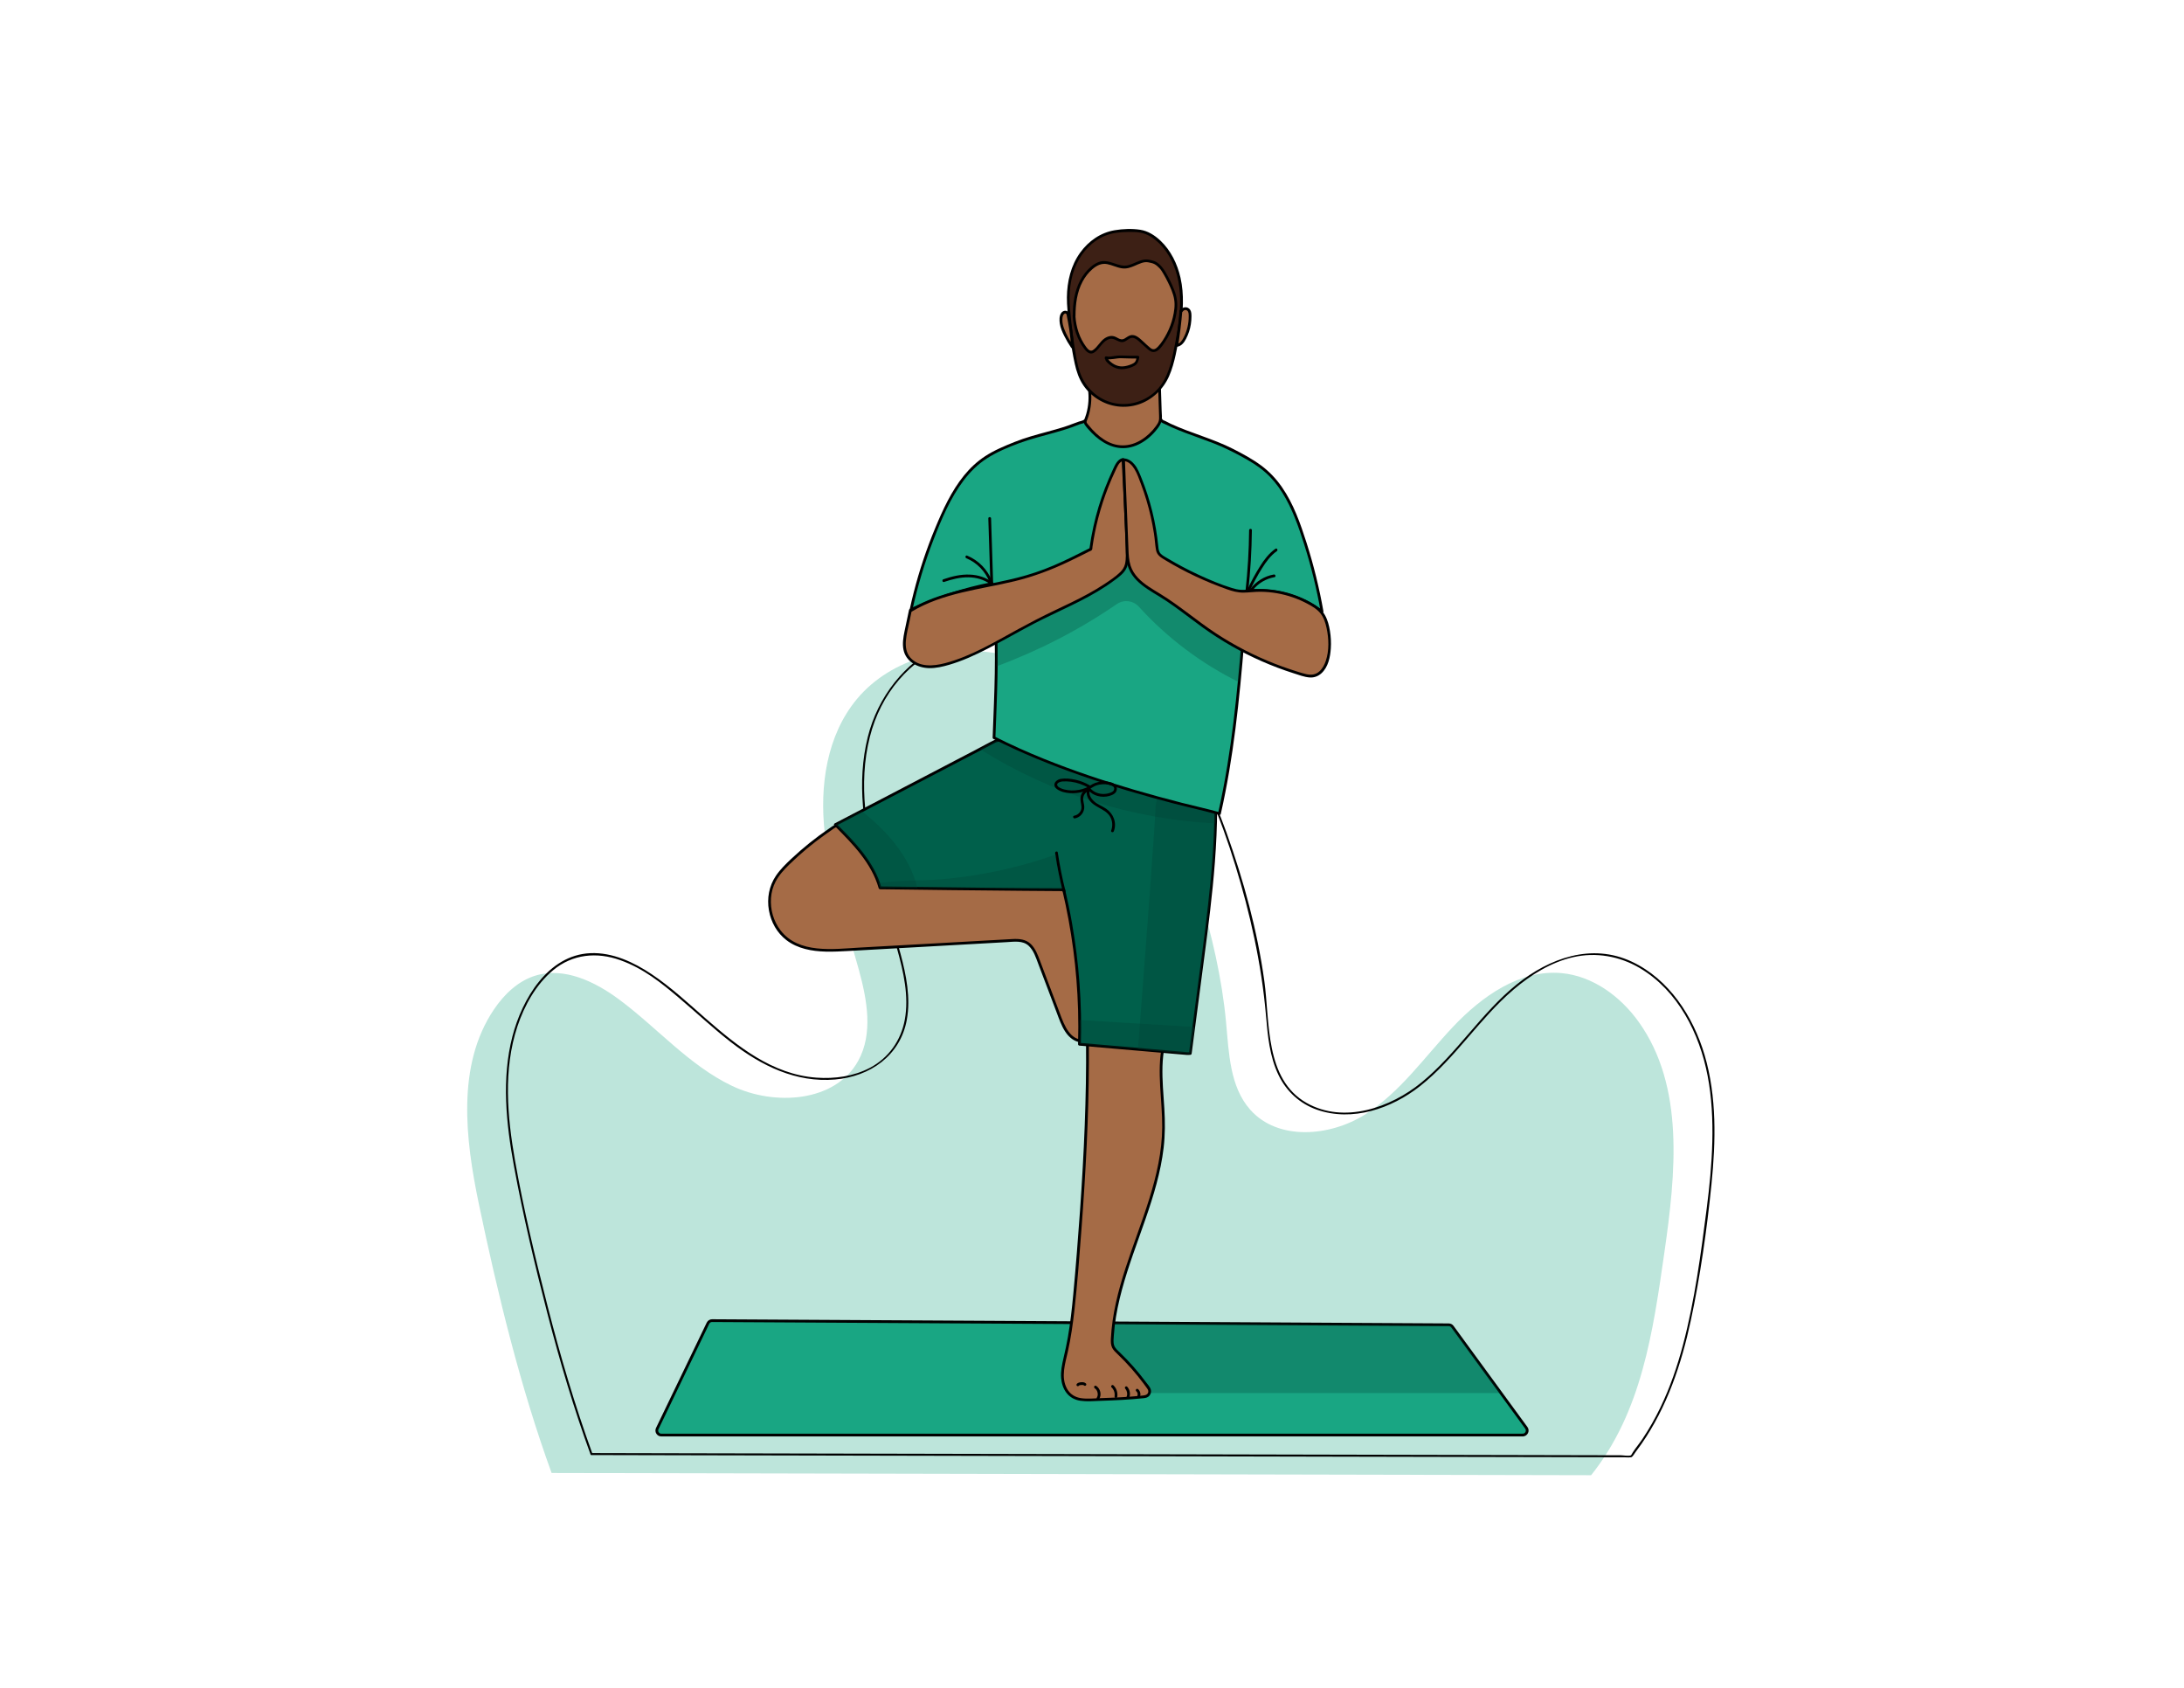 <?xml version="1.0" encoding="UTF-8"?><svg xmlns="http://www.w3.org/2000/svg" viewBox="0 0 792 612"><defs><style>.cls-1,.cls-2{fill:#003d31;}.cls-3{fill:#00604b;}.cls-4{fill:#a56b46;}.cls-5{fill:#1ba482;}.cls-6,.cls-7{fill:#19a683;}.cls-8{fill:#3d2015;}.cls-7{stroke:#000;stroke-miterlimit:10;}.cls-9{opacity:.29;}.cls-10,.cls-2{opacity:.27;}</style></defs><g id="Layer_1"><g><g class="cls-9"><path class="cls-5" d="m200.03,534.08c-11.3-31.03-19.58-65.03-26.34-97.35-4.97-23.79-8.15-50.53,5.42-70.69,3.68-5.46,8.71-10.32,15.01-12.27,10.45-3.24,21.61,2.12,30.4,8.64,13.81,10.25,25.36,23.85,40.87,31.29,15.51,7.44,37.59,5.98,45.86-9.1,5.41-9.86,3.2-22.02.23-32.87-4.52-16.51-10.48-32.75-12.4-49.76-1.92-17.01.74-35.42,11.71-48.55,12.49-14.95,34.19-20.34,53.18-15.98,18.99,4.36,35.22,17.31,46.65,33.08,11.43,15.77,18.52,34.27,24.13,52.92,4.65,15.45,8.39,31.23,9.87,47.29,1.03,11.12,1.36,23.33,8.78,31.67,10.04,11.29,28.82,9.77,41.61,1.72,12.78-8.05,21.6-20.91,31.98-31.88,10.38-10.98,24.17-20.75,39.22-19.4,11.36,1.02,21.42,8.43,28.05,17.71,16.73,23.4,13.39,55.09,9.31,83.56-4.17,29.08-8.25,57.84-26.57,80.79l-376.98-.81Z"/></g><path d="m214.82,527.08c-6.38-17.55-11.65-35.49-16.27-53.58s-8.66-34.96-11.78-52.64c-2.81-15.96-4.34-33.09.88-48.74,2.53-7.59,6.71-15.13,12.92-20.32,7.04-5.87,15.89-6.69,24.37-3.65s14.92,8.28,21.39,13.76,12.33,11.03,18.88,16.09c10.95,8.46,23.43,14.62,37.6,13.42,12.63-1.06,23.65-8.59,26.02-21.59,1.46-7.99-.2-16.25-2.26-23.98-2.4-9.03-5.31-17.91-7.78-26.91-4.6-16.8-7.71-34.56-3.35-51.76,3.94-15.55,14.26-28.05,29.31-33.91,14.52-5.65,30.76-4.72,44.96,1.41,14.65,6.32,26.84,17.51,35.97,30.45,10.34,14.66,17,31.56,22.28,48.61s9.51,35.72,11.11,54.23c.64,7.44,1.31,15.2,4.65,22,2.86,5.83,7.73,10.27,13.88,12.41,12.85,4.47,27.02-.44,37.28-8.5,12.88-10.12,21.54-24.46,33.97-35.05,6.28-5.35,13.57-9.93,21.7-11.78s16.75-.38,24.05,3.93c13.91,8.21,21.72,23.75,24.66,39.16s1.68,32.27-.36,48.17-4.32,33.3-8.61,49.44c-2.06,7.74-4.68,15.36-8.16,22.58-1.89,3.92-4.04,7.72-6.46,11.34-1.14,1.7-2.48,3.29-3.59,5-.11.16-.53.96-.61,1-.84.39-2.78,0-3.68,0l-9.08-.02-32.14-.07-46.3-.1-55.24-.12c-19.65-.04-39.31-.08-58.96-.13-19.16-.04-38.31-.08-57.47-.12l-50.76-.11-38.72-.08c-7.25-.02-14.51-.03-21.76-.05h-2.83c-.47,0-.54.72-.07.72,3.96,0,7.93.02,11.89.03,10.68.02,21.36.05,32.04.07,15.52.03,31.04.07,46.56.1l55.77.12,59.81.13c19.41.04,38.81.08,58.22.13l51.01.11c12.88.03,25.75.06,38.63.08,6.97.02,13.93.03,20.9.05.56,0,1.24.11,1.79,0,.1-.02.23.03.32,0,.1-.03.19-.03.29-.08.41-.19,1.13-1.43,1.41-1.8.73-.96,1.44-1.94,2.13-2.93,9.29-13.35,14.51-28.93,17.9-44.71s5.85-32.98,7.52-49.52c1.56-15.53,1.96-31.68-2.49-46.8-4.12-13.97-12.88-27.53-26.42-33.88-14.56-6.83-29.87-1.28-41.72,8.25-12.94,10.41-21.68,25.01-34.52,35.53-11.13,9.12-28.11,15.14-41.67,7.45-15.2-8.63-13.28-29.37-15.34-44.23-2.53-18.27-7.48-36.34-13.68-53.7-10.65-29.84-29.47-60.4-61.41-70.41-13.74-4.31-29.03-3.7-42.15,2.42s-22.95,18.67-26.57,33.28c-4.08,16.42-1.5,33.35,2.76,49.44,2.44,9.21,5.38,18.27,7.92,27.45,2.27,8.22,4.33,17.07,2.75,25.61-1.39,7.5-5.86,13.82-12.62,17.39-5.91,3.11-12.81,4.06-19.41,3.58-16.04-1.16-28.71-11.42-40.35-21.61-6.3-5.52-12.5-11.29-19.48-15.95-6.49-4.33-14.15-7.92-22.13-7.58-15.48.66-24.82,16.78-28.29,30.15-3.98,15.33-2.28,31.6.54,46.97,3.31,18.01,7.57,35.92,12.17,53.64s9.54,34.3,15.62,51.02c.16.44.82.13.66-.31Z"/></g></g><g id="Layer_5"><g><path class="cls-7" d="m552.17,520.35H239.84c-1.22,0-2.02-1.27-1.49-2.37l18.39-38.2c.28-.57.86-.94,1.49-.93,9.49.05,81.83.46,148.95.84,57.4.33,110.99.63,118.21.68.52.01,1.01.26,1.31.68l17.58,24.05,9.22,12.62c.8,1.09.02,2.63-1.33,2.63Z"/><path class="cls-2" d="m544.28,505.1h-148.39v-25.41h11.29c57.4.33,110.99.63,118.21.68.52.01,1.01.26,1.31.68l17.58,24.05Z"/><g><path class="cls-4" d="m391.15,377.16c.83.84,2.38.34,3-.66s.59-2.26.54-3.44c-.36-7.81-.71-15.62-1.07-23.43-.45-9.84-.98-20-5.33-28.83-.23-.46-.48-.94-.91-1.22-.49-.32-1.11-.34-1.69-.35-20.2-.24-40.4.03-60.58.82-.95.04-1.96.06-2.8-.4-1.04-.57-1.56-1.75-2.04-2.83-2.46-5.5-5.72-10.64-9.65-15.21-1.57-1.83-4.07-3.71-6.15-2.5l-1.7.52c-5.83,3.79-11.3,8.14-16.32,12.96-2.05,1.97-4.04,4.04-5.43,6.52-4.06,7.24-1.58,17.43,5.35,22.01,5.91,3.9,13.54,3.65,20.61,3.25,19.96-1.12,39.92-2.23,59.88-3.35,1.68-.09,3.44-.17,4.97.52,2.51,1.13,3.71,3.96,4.69,6.53,2.63,6.96,5.27,13.91,7.9,20.87,1.31,3.46,3.07,7.35,6.63,8.34l.1-.14Z"/><path d="m390.8,377.52c.73.67,1.74.71,2.62.28,1.06-.52,1.57-1.58,1.73-2.71.19-1.4,0-2.86-.06-4.27-.07-1.58-.14-3.16-.22-4.74-.29-6.3-.56-12.6-.87-18.9-.28-5.64-.68-11.31-1.91-16.84-.61-2.73-1.44-5.42-2.54-7.99-.45-1.05-.91-2.56-1.92-3.21-1.07-.69-2.73-.43-3.94-.44-12.76-.13-25.52-.06-38.27.22-6.36.14-12.71.33-19.07.57-1.34.05-3.11.38-4.22-.58-.96-.83-1.38-2.24-1.9-3.36-1.18-2.53-2.54-4.98-4.05-7.33s-3.19-4.6-5-6.73c-1.42-1.67-3.61-3.71-6.01-3.2-.35.08-.66.25-.99.37s-.69.21-1.04.32c-.95.29-1.72.92-2.54,1.48-2.41,1.64-4.75,3.37-7.02,5.19s-4.52,3.77-6.67,5.79c-2,1.88-3.99,3.83-5.53,6.11-2.49,3.68-3.31,8.18-2.54,12.54s2.95,8.17,6.34,10.79c4.05,3.12,9.27,4.04,14.26,4.17,2.76.07,5.52-.08,8.27-.23,3.16-.18,6.32-.35,9.48-.53,6.4-.36,12.81-.72,19.21-1.07s12.72-.71,19.09-1.07c3.2-.18,6.4-.36,9.61-.54,2.69-.15,5.81-.67,7.96,1.35,1.81,1.7,2.59,4.25,3.45,6.51,1.13,2.98,2.25,5.95,3.38,8.93s2.22,5.87,3.33,8.81c.87,2.31,1.68,4.7,3.03,6.78,1.12,1.73,2.64,3.18,4.65,3.77.23.07.43-.05.56-.23l.1-.14c.38-.52-.49-1.02-.86-.5l-.1.14.56-.23c-2.13-.62-3.56-2.34-4.6-4.22-1.25-2.25-2.05-4.74-2.96-7.14-2.16-5.72-4.33-11.44-6.49-17.16-.79-2.09-1.61-4.3-3.23-5.91-1.86-1.85-4.34-2.01-6.82-1.87-6.15.33-12.29.69-18.43,1.03-12.31.69-24.62,1.38-36.93,2.06-9.46.53-22.08,2.35-28.67-6.27-2.53-3.31-3.74-7.56-3.44-11.7.15-2.07.71-4.13,1.68-5.97,1.26-2.39,3.12-4.39,5.04-6.26,4.06-3.97,8.45-7.61,13.09-10.89.56-.4,1.13-.79,1.7-1.18s1.18-.91,1.8-1.22c.49-.24,1.09-.3,1.6-.49.38-.14.72-.34,1.14-.38.63-.06,1.27.14,1.83.42,1.12.56,2.04,1.45,2.85,2.39,3.57,4.14,6.56,8.79,8.9,13.72.52,1.1.94,2.31,1.68,3.29s1.75,1.41,2.95,1.49c1.4.09,2.83-.07,4.23-.12,1.58-.06,3.16-.11,4.74-.16,12.3-.4,24.6-.61,36.9-.63,3.08,0,6.15,0,9.23.02,1.58,0,3.16.02,4.74.04.73,0,1.46,0,2.19.03s1.29.16,1.7.81c.74,1.16,1.23,2.56,1.71,3.84s.89,2.57,1.25,3.88c.73,2.66,1.23,5.39,1.59,8.12.73,5.63.9,11.32,1.16,16.99.28,6.15.56,12.3.84,18.44.06,1.28.3,2.78-.19,4-.34.86-1.58,1.78-2.44.99-.47-.43-1.18.27-.71.71Z"/></g><g><path class="cls-4" d="m394.34,377.76c.27,28.19-1.73,58.15-4.17,86.23-.78,9.01-1.58,18.05-3.62,26.86-.64,2.78-1.41,5.58-1.27,8.43s1.38,5.83,3.86,7.24c1.99,1.13,4.42,1.09,6.71,1.02,6.44-.21,12.9-.42,19.3-1.12,1.47-.16,2.24-1.84,1.39-3.05-3.25-4.63-6.96-8.94-11.05-12.85-.74-.7-1.51-1.42-1.89-2.37-.35-.87-.33-1.83-.28-2.77,1.32-26.14,18.11-49.77,18.59-75.94.19-10.17-2.12-20.47-.04-30.43-2.51.19-5.03.38-7.54.25"/><path d="m393.84,377.76c.1,10.13-.1,20.27-.48,30.39s-.99,20.59-1.71,30.88c-.71,10.12-1.51,20.24-2.45,30.34-.48,5.17-1.05,10.33-1.94,15.44-.44,2.54-.99,5.06-1.58,7.58-.55,2.37-1.08,4.83-.87,7.28.16,1.89.74,3.79,1.89,5.31,1.26,1.68,3.06,2.63,5.12,2.93,2.33.34,4.75.11,7.1.03,2.63-.09,5.26-.19,7.88-.34s5.25-.35,7.86-.62c.86-.09,1.62-.24,2.19-.95.48-.59.67-1.39.49-2.13-.25-.99-1.13-1.89-1.73-2.69-.7-.95-1.43-1.88-2.17-2.8-1.5-1.87-3.09-3.67-4.74-5.4-.84-.88-1.7-1.74-2.58-2.59-.79-.76-1.74-1.53-2.09-2.61-.38-1.14-.19-2.44-.11-3.61s.18-2.24.31-3.35c.52-4.45,1.46-8.84,2.62-13.16,2.34-8.7,5.59-17.11,8.53-25.61s5.55-17.02,6.6-25.91c.56-4.76.54-9.51.25-14.29-.31-5.08-.82-10.16-.67-15.26.08-2.5.33-5,.83-7.45.06-.29-.14-.66-.48-.63-2.51.19-5.02.37-7.54.25-.64-.03-.64.97,0,1,2.52.12,5.03-.06,7.54-.25l-.48-.63c-2.03,9.87.1,19.87.03,29.81-.06,8.84-2.05,17.51-4.67,25.91s-5.89,16.72-8.62,25.15c-2.69,8.31-4.89,16.87-5.32,25.62-.06,1.13-.04,2.27.47,3.3.45.9,1.21,1.59,1.93,2.28,1.73,1.66,3.4,3.38,4.98,5.18s3.1,3.65,4.52,5.57c.33.44.65.89.97,1.33.3.42.67.83.69,1.37.05,1.07-.85,1.46-1.75,1.56-5.15.55-10.32.78-15.49.96-2.36.08-4.84.36-7.19,0-2.18-.33-3.95-1.46-5.03-3.4-2.34-4.22-.65-9.17.31-13.52,1.08-4.91,1.8-9.89,2.36-14.88,1.11-9.93,1.84-19.92,2.59-29.89.76-10.06,1.4-20.13,1.87-30.21s.76-20.04.8-30.07c0-2.4,0-4.8-.02-7.2,0-.64-1.01-.64-1,0h0Z"/></g><path d="m396.98,503.37c.54.35.9.92,1.04,1.58.04.2.05.25.06.45,0,.09,0,.18,0,.27,0,.04,0,.09,0,.13v.05s0-.04,0,0c-.06.38-.15.63-.35.95-.15.23-.05.55.18.68.24.14.54.05.68-.18,1-1.57.46-3.81-1.09-4.8-.23-.15-.55-.05-.68.18-.14.24-.05.54.18.68h0Z"/><path d="m403.09,503.04c.23.22.38.41.55.67s.29.53.39.81c.05.14.09.29.12.44.04.16.05.27.06.4.01.15.02.3.01.46,0,.09,0,.17-.01.26,0,.09-.01.13-.02.18-.04.27.07.54.35.62.24.07.57-.08.62-.35.25-1.52-.24-3.1-1.36-4.19-.46-.45-1.17.26-.71.71h0Z"/><path d="m408.04,503.52c.16.17.29.37.42.63.01.03.03.06.04.09.01.03.01.03,0,0l.02.05c.02.06.05.13.07.19.04.14.08.28.11.42,0,.03.01.07.02.1.01.08,0-.07,0,.02,0,.07.01.13.02.2,0,.14,0,.29,0,.43,0,.03,0,.07,0,.1,0-.05,0-.01,0,.02-.01.07-.02.13-.04.2-.03.15-.08.29-.14.43-.1.25.11.55.35.62.28.08.52-.1.62-.35.5-1.3.17-2.82-.75-3.84-.18-.2-.52-.18-.71,0-.2.2-.18.51,0,.71h0Z"/><path d="m412.02,504.43c.07.06.14.13.2.2.01.02.03.03.04.05-.08-.09-.03-.04-.01-.01.03.04.05.08.08.12s.05.08.07.12c0,.02.02.04.03.06.03.07,0,.03,0-.02.02.09.06.18.09.27.01.04.02.08.03.12,0,.01.02.12,0,.03-.01-.08,0,0,0,.01,0,.09.01.19,0,.28,0,.05-.01.1-.01.14,0-.04.02-.1,0-.02,0,.02,0,.04-.01.06-.02.1-.05.19-.09.29-.09.25.1.56.35.62.28.06.52-.09.62-.35.35-.91.06-2.04-.67-2.68-.2-.17-.52-.21-.71,0-.17.19-.21.52,0,.71h0Z"/><path d="m391.3,502.38c.05-.07,0,.02-.01.02,0,0,.05-.05.05-.05,0,0-.09.06-.02.01.03-.02.05-.03.08-.04.01,0,.09-.04.02-.01s.01,0,.03,0c.05-.02.09-.03.14-.04.1-.02.21-.04.31-.06.08-.01-.01,0-.02,0,0,0,.07,0,.08,0,.06,0,.12-.01.17-.02.1,0,.21-.01.31-.01.05,0,.1,0,.15,0,.03,0,.07,0,.1,0-.03-.01-.09-.02-.02,0,.03,0,.27.09.28.08-.01.01-.1-.05,0,0,.02.01.04.02.06.04.01,0,.08.05.03.01-.06-.04.03.03.04.03.19.18.52.21.71,0,.18-.19.21-.52,0-.71-.47-.42-1.09-.51-1.69-.45s-1.28.14-1.66.7c-.15.22-.05.56.18.68.25.13.53.05.68-.18h0Z"/><g><path class="cls-3" d="m440.88,293.03c0,.54,0,1.08-.01,1.62-.01,1.31-.04,2.61-.08,3.91-.42,16.94-2.63,33.8-4.84,50.61-.9,6.9-1.81,13.79-2.71,20.68-.11.84-.22,1.69-.33,2.53-.39,2.95-.78,5.9-1.16,8.84-.03.24-.07.48-.1.73l-.64.09c-6.12-.53-12.23-1.06-18.34-1.59-7.07-.61-14.14-1.22-21.21-1.84.08-2.92.11-5.84.07-8.76-.19-15.9-2.14-31.78-5.81-47.26-.21,0-.42,0-.63-.01-17.46-.11-34.92-.28-52.38-.5-4.52-.06-9.05-.12-13.58-.18-.16-.57-.33-1.13-.53-1.68-2.88-8.32-9.4-14.97-15.68-21.23,3.17-1.65,6.34-3.31,9.51-4.97,14.31-7.46,28.62-14.93,42.92-22.4,1.91-.99,3.82-1.99,5.73-2.99l1.15-.24.41-.09c19.06,6.49,38.2,12.76,57.4,18.78,6.21,1.95,12.43,3.87,18.65,5.77l2.19.18Z"/><path d="m440.38,293.03c0,11.64-.97,23.27-2.27,34.83-1.3,11.62-2.91,23.2-4.43,34.78-.84,6.44-1.69,12.87-2.53,19.31l.37-.48c-.9.13-1.8-.04-2.7-.12-1.32-.11-2.65-.23-3.97-.34-2.69-.23-5.38-.47-8.07-.7-5.4-.47-10.8-.93-16.2-1.4-3.04-.26-6.07-.53-9.11-.79l.5.5c.4-14.71-.67-29.45-3.23-43.95-.72-4.09-1.57-8.16-2.52-12.21-.05-.21-.27-.37-.48-.37-17.39-.03-34.79-.28-52.18-.5-4.8-.06-9.6-.13-14.41-.19l.48.37c-2.65-9.34-9.65-16.46-16.34-23.13l-.1.79c9.07-4.72,18.13-9.46,27.19-14.19,9.05-4.72,18.09-9.45,27.15-14.17,1.11-.58,2.23-1.16,3.34-1.75.48-.26.97-.33,1.51-.44.4-.09.5.03.92.17.6.21,1.21.41,1.81.62,1.21.41,2.42.82,3.62,1.23,4.83,1.63,9.67,3.25,14.52,4.85,9.64,3.19,19.3,6.32,28.99,9.4,4.88,1.55,9.76,3.08,14.64,4.6,2.41.75,4.82,1.49,7.23,2.23,1.77.55,3.57,1.3,5.42,1.45l1.37.11c.64.05.64-.95,0-1l-1.37-.11c-.72-.06-1.3-.24-2-.45-2.45-.75-4.91-1.5-7.36-2.26-4.89-1.51-9.78-3.04-14.67-4.58-9.77-3.09-19.52-6.24-29.26-9.44-4.85-1.6-9.69-3.21-14.52-4.84-2.42-.81-4.83-1.63-7.25-2.45-.52-.18-1.2-.54-1.75-.58-.21-.02-.42.06-.62.1-.46.1-.95.15-1.38.35-2.27,1.09-4.48,2.34-6.71,3.5s-4.63,2.42-6.95,3.63c-4.55,2.38-9.1,4.75-13.66,7.13-9.11,4.75-18.21,9.5-27.32,14.26-1.14.59-2.28,1.19-3.41,1.78-.29.15-.32.57-.1.79,6.56,6.54,13.48,13.53,16.08,22.69.06.21.26.36.48.37,17.39.23,34.78.44,52.18.58,4.8.04,9.61.1,14.41.11l-.48-.37c3.36,14.22,5.29,28.77,5.71,43.38.12,4.17.12,8.34,0,12.51,0,.29.24.48.5.5,10.9.96,21.8,1.89,32.7,2.84,1.55.13,3.1.27,4.66.4,1,.09,1.97.22,2.96.08.23-.03.34-.28.37-.48,1.52-11.51,3.02-23.03,4.53-34.54,1.52-11.57,3.01-23.15,3.89-34.79.49-6.51.81-13.05.81-19.58,0-.64-1-.64-1,0Z"/></g><g class="cls-10"><path class="cls-1" d="m332.71,322.08c-4.52-.06-9.05-.12-13.58-.18-2.55-9.12-9.51-16.23-16.21-22.91,3.17-1.65,6.34-3.31,9.51-4.97,4.53,3.62,8.78,7.6,12.33,12.17,3.65,4.72,6.54,10.11,7.95,15.89Z"/></g><path class="cls-2" d="m433.16,372.4c-.5,3.79-.92,5.32-1.41,8.82-.03.24-.07.48-.1.73l-.64.09c-6.12-.53-12.23-1.06-18.34-1.59-7.07-.61-14.14-1.22-21.21-1.84.08-2.92.11-5.84.07-8.76l21.85,1.34,19.53,1.19.25.02Z"/><g class="cls-10"><path class="cls-1" d="m440.88,293.03c0,1.85-.03,3.69-.09,5.53-30.16-1.49-59.89-10.86-85.44-26.94,1.91-.99,3.82-1.99,5.73-2.99l1.56-.33c25.22,8.59,50.57,16.78,76.05,24.55l2.19.18Z"/></g><path class="cls-2" d="m443.44,289.32c-.4,1.92-.81,3.82-1.24,5.71l-1.33-.38c-.01,1.31-.04,2.61-.08,3.91-.42,16.94-2.63,33.8-4.84,50.61-.9,6.9-1.81,13.79-2.71,20.68-.11.84-.22,1.69-.33,2.53l.25.02c-.5,3.79-.92,5.32-1.41,8.82-.03.24-.07.48-.1.73l-.64.09c-6.12-.53-12.23-1.06-18.34-1.59.19-2.42.43-5.58.71-9.26,2-26.01,5.94-78.04,5.66-78.89l.59-3.06.41-2.16.51-2.68,22.89,4.92Z"/><g><path class="cls-6" d="m479.43,221.75c-7.73-5.8-17.71-8.53-27.32-7.45-.22,2.89-.45,5.81-.67,8.75-.62,8.02-1.27,16.17-2.07,24.33-1.37,14.16-3.16,28.35-5.93,41.94-.4,1.92-.81,3.82-1.24,5.71l-1.33-.38-.65-.18c-6.71-1.59-13.62-3.32-20.59-5.23-19.69-5.39-39.87-12.16-57.4-20.85-.59-.3-1.18-.59-1.77-.89.32-8.86.73-17.38.83-25.87.06-5.36,0-10.71-.29-16.11-.23-4.59-.62-9.22-1.24-13.94-10.13,1.96-20.01,5.14-29.38,9.45,2.48-11.41,6.13-22.55,10.87-33.22,3.64-8.2,8.19-16.43,15.59-21.5,3.23-2.23,6.89-3.75,10.51-5.26,7.94-3.31,16.07-4.36,24.02-7.67l1.32-.37c2.26-1.13,5.13-4.54,7.98-4.93,3.27-.45,6.58-.09,9.86.26,2.82.31,5.65.62,8.48.93l2.29,3.36c8.63,4.6,17.95,6.49,26.57,11.09,4.02,2.14,8.08,4.31,11.48,7.34,6.34,5.66,9.85,13.79,12.62,21.82,3.24,9.41,5.74,19.07,7.46,28.87Z"/><path d="m479.68,221.32c-7.84-5.84-17.85-8.58-27.57-7.52-.29.03-.48.2-.5.5-.81,10.59-1.6,21.18-2.61,31.75-1.01,10.55-2.22,21.09-3.93,31.56-.95,5.8-2.05,11.56-3.35,17.29l.62-.35c-4.54-1.3-9.16-2.28-13.73-3.45-5.77-1.48-11.52-3.04-17.24-4.72-11.16-3.27-22.21-6.95-33-11.32-5.99-2.42-11.89-5.07-17.65-7.99l.25.43c.53-14.52,1.3-29.04.45-43.56-.24-4.13-.62-8.26-1.15-12.36-.04-.34-.28-.55-.63-.48-10.17,1.98-20.08,5.18-29.5,9.5l.73.56c1.89-8.67,4.45-17.19,7.65-25.46,2.89-7.46,6.1-15.1,10.95-21.52,2.37-3.13,5.2-5.92,8.52-8.04,3.59-2.29,7.66-3.99,11.64-5.46,4.24-1.56,8.63-2.63,12.98-3.85,2.09-.59,4.17-1.21,6.21-1.94.92-.33,1.83-.75,2.76-1.06.41-.13.85-.2,1.25-.35.75-.29,1.42-.86,2.05-1.34.83-.64,1.63-1.32,2.48-1.93.77-.56,1.6-1.11,2.5-1.43,1.08-.38,2.29-.39,3.42-.42,2.62-.06,5.24.24,7.84.53s5.26.58,7.9.87l-.43-.25,1.1,1.62c.38.56.73,1.22,1.18,1.74.4.45,1.13.68,1.67.95.83.41,1.66.8,2.5,1.17,1.63.72,3.28,1.38,4.94,2.01,3.36,1.28,6.76,2.43,10.11,3.74s6.68,2.92,9.9,4.67,6.15,3.49,8.81,5.82c2.45,2.14,4.51,4.7,6.24,7.45,3.55,5.67,5.79,12.07,7.81,18.41,2.59,8.11,4.63,16.4,6.1,24.78.11.63,1.08.36.96-.27-1.48-8.39-3.52-16.67-6.1-24.78-2.24-7.02-4.74-14.18-8.99-20.27-2.08-2.99-4.57-5.61-7.5-7.78-3.16-2.34-6.68-4.23-10.18-6.01-7.26-3.69-15.22-5.69-22.6-9.1-.83-.38-1.64-.9-2.49-1.22-.4-.15-.46-.29-.72-.68l-1.66-2.43c-.15-.22-.27-.46-.53-.56-.36-.15-.92-.1-1.3-.15-.59-.06-1.17-.13-1.76-.19-2.14-.23-4.28-.48-6.42-.7s-4.35-.43-6.53-.37c-1.78.05-3.42.23-4.98,1.12-1.42.82-2.65,1.92-3.95,2.91-.5.38-1.03.82-1.61,1.08-.4.18-.86.24-1.28.38-1.83.6-3.61,1.38-5.46,1.96-1.97.62-3.96,1.17-5.95,1.71-4.05,1.1-8.11,2.18-12.01,3.75-3.64,1.46-7.34,2.99-10.63,5.14-2.93,1.91-5.49,4.31-7.69,7.02-4.59,5.67-7.67,12.39-10.45,19.09-3.15,7.59-5.76,15.4-7.79,23.36-.51,1.99-.98,3.99-1.42,6-.1.45.34.75.73.56,9.34-4.28,19.17-7.44,29.26-9.4l-.63-.48c1.88,14.45,1.7,29.03,1.17,43.56-.15,4.12-.32,8.24-.47,12.36,0,.17.1.36.25.43,10.25,5.19,20.91,9.51,31.75,13.3,11.21,3.91,22.62,7.26,34.11,10.25,5.32,1.38,10.72,2.53,16,4.04.25.07.56-.09.62-.35,2.32-10.21,4-20.55,5.32-30.93,1.35-10.64,2.34-21.32,3.21-32,.49-5.98.94-11.95,1.4-17.93l-.5.5c9.57-1.04,19.35,1.63,27.07,7.38.52.38,1.02-.48.5-.86Z"/></g><path d="m452.98,192.24c-.07,7.4-.51,14.79-1.32,22.14-.07.64.93.63,1,0,.8-7.35,1.24-14.74,1.32-22.14,0-.64-.99-.64-1,0h0Z"/><path d="m462.53,198.96c-2.32,1.65-4.05,3.91-5.56,6.3-1.74,2.75-3.29,5.63-4.65,8.59-.27.58.59,1.09.86.5,1.31-2.83,2.78-5.59,4.43-8.23,1.47-2.36,3.13-4.66,5.42-6.29.52-.37.02-1.24-.5-.86h0Z"/><path d="m461.93,208.31c-3.41.59-6.48,2.53-8.55,5.29-.39.52.48,1.01.86.5,1.92-2.56,4.81-4.28,7.95-4.83.63-.11.36-1.07-.27-.96h0Z"/><path d="m358.4,187.98c.25,7.86.5,15.71.75,23.57.02.64,1.02.64,1,0-.25-7.86-.5-15.71-.75-23.57-.02-.64-1.02-.64-1,0h0Z"/><path d="m350.45,202.43c3.79,1.56,6.88,4.74,8.34,8.57.23.6,1.19.34.96-.27-1.6-4.19-4.89-7.56-9.04-9.27-.59-.24-.85.72-.27.96h0Z"/><path d="m342.37,211.01c2.87-.98,5.86-1.74,8.92-1.68,1.36.03,2.72.22,4.02.61.7.21,1.37.47,2.02.8.58.29,1.28.62,1.69,1.14s1.1-.21.71-.71c-.42-.53-1.11-.88-1.7-1.2-.62-.33-1.28-.61-1.95-.83-1.4-.48-2.89-.73-4.37-.79-3.28-.15-6.53.64-9.61,1.7-.61.21-.35,1.17.27.96h0Z"/><path d="m395.14,284.74c-1.6-.93-3.34-1.62-5.16-2.02-1.71-.37-3.61-.59-5.35-.3-1.28.21-2.84,1.46-2.07,2.91.34.64,1.13,1.09,1.76,1.39.77.37,1.59.59,2.44.73,1.69.27,3.42.21,5.1-.14s3.17-1.12,4.67-2.03c1.31-.79,2.99-1.01,4.49-.92,1.08.06,3.58.44,2.92,2.1-.29.72-1.34,1.02-2.02,1.2-.78.21-1.6.27-2.41.2-1.66-.14-3.22-.9-4.26-2.22-.2-.25-.65-.16-.79.1-.69,1.36-.41,2.87.4,4.12.93,1.44,2.35,2.29,3.83,3.1s3.1,1.7,3.96,3.3c.81,1.5.9,3.29.3,4.88-.23.6.74.86.96.27,1.17-3.09-.13-6.38-2.8-8.18-1.41-.96-3.11-1.55-4.38-2.7-1.14-1.03-2.19-2.74-1.4-4.27l-.79.1c1.79,2.26,5.01,3.01,7.72,2.25,1.2-.34,2.59-.95,2.74-2.35.16-1.47-.97-2.3-2.24-2.64-1.49-.39-3.11-.37-4.61-.03-.69.16-1.37.39-1.99.74-.77.43-1.46.94-2.28,1.29-1.66.71-3.49,1.03-5.29.99-.89-.02-1.79-.13-2.65-.36-.75-.21-1.96-.6-2.43-1.28-.71-1.03,1.06-1.57,1.74-1.62,1.03-.08,2.08-.03,3.11.1,2.22.28,4.36,1.03,6.29,2.15.56.32,1.06-.54.5-.86h0Z"/><path d="m394.46,285.88c-.92.34-1.7.97-2.18,1.84-.54.98-.55,2.02-.36,3.1s.49,2.2-.06,3.25c-.48.91-1.33,1.54-2.34,1.71-.63.11-.36,1.07.27.96,1.96-.34,3.46-2.17,3.41-4.16-.03-1.16-.57-2.33-.35-3.49.19-1.01.93-1.89,1.89-2.24.6-.22.34-1.19-.27-.96h0Z"/><g class="cls-10"><path class="cls-1" d="m451.44,223.05c-.62,8.02-1.27,16.17-2.07,24.33-13.7-6.74-26.12-16.09-36.38-27.4-2.05-2.26-5.44-2.69-7.96-.96-13.57,9.31-28.3,16.91-43.74,22.61.06-5.36,0-10.71-.29-16.11,2.25-3.85,6.43-6.55,10.35-8.92,10.32-6.23,20.75-12.52,32.22-16.2,3.01-.97,6.22-1.75,9.29-1.03,2.61.61,4.85,2.24,7.02,3.81,10.1,7.27,20.64,13.91,31.56,19.87Z"/></g><path d="m382.63,309.37c.69,4.69,1.62,9.34,2.78,13.94.16.62,1.12.36.96-.27-1.16-4.6-2.09-9.25-2.78-13.94-.09-.63-1.06-.36-.96.27h0Z"/><g class="cls-10"><path class="cls-1" d="m385.09,322.58c-17.46-.11-34.92-.28-52.38-.5-4.52-.06-9.05-.12-13.58-.18-.16-.57-.33-1.13-.53-1.68,3.71-.64,11.43-.98,12.84-.98,16.32,0,35.94-3.76,51.27-9.35l.33-.17c-.04,3.12.73,6.11,1.35,9.17.24,1.23.45,2.47.7,3.69Z"/></g><g><path class="cls-4" d="m330.14,221.23c-.51,2.42-1.02,4.84-1.53,7.25-.63,2.97-1.22,6.21.17,8.91,1.22,2.36,3.79,3.81,6.41,4.23s5.31-.07,7.87-.76c7.43-2,14.27-5.72,21.03-9.4,2.9-1.58,5.8-3.16,8.7-4.74,11.05-6.02,22.27-9.82,32.18-17.57,1.15-.9,2.31-1.86,2.97-3.15.63-1.22.75-2.64.8-4.01.09-2.54-.14-7.33-.27-9.86-.41-8.52-.82-17.03-1.23-25.55-1.32.25-2.11,1.58-2.7,2.78-4.56,9.35-7.62,19.44-9.01,29.75-6.68,3.4-13.4,6.8-20.53,9.13-14.84,4.85-31.41,5.03-44.74,13.15"/><path d="m329.66,221.09c-.55,2.63-1.12,5.25-1.66,7.88-.44,2.16-.8,4.4-.37,6.59.86,4.37,5.15,6.62,9.3,6.7,2.5.05,4.99-.54,7.37-1.24s4.67-1.56,6.94-2.53c4.65-1.99,9.1-4.42,13.54-6.84s9.07-5.03,13.73-7.32c4.33-2.13,8.73-4.12,13.03-6.31,4.34-2.21,8.59-4.63,12.5-7.54,1.74-1.3,3.72-2.66,4.57-4.75.76-1.87.67-4.02.65-6-.06-4.36-.33-8.71-.54-13.07-.26-5.37-.52-10.75-.78-16.12-.06-1.32-.13-2.65-.19-3.97-.02-.33-.31-.56-.63-.48-1.98.45-2.82,2.61-3.59,4.26-1.01,2.15-1.94,4.34-2.8,6.56-1.75,4.53-3.16,9.2-4.21,13.94-.6,2.69-1.08,5.4-1.45,8.13l.23-.3c-4.36,2.22-8.73,4.44-13.23,6.36-4.31,1.84-8.73,3.32-13.27,4.46-8.43,2.12-17.08,3.29-25.42,5.76-4.65,1.38-9.19,3.18-13.34,5.7-.55.33-.05,1.2.5.86,11.35-6.87,24.86-8.04,37.5-11.1,6.77-1.64,13.21-4.08,19.5-7.07,1.64-.78,3.27-1.59,4.89-2.4.81-.41,1.62-.82,2.43-1.23.31-.16.82-.3,1.05-.56.26-.28.22-.88.27-1.24.51-3.52,1.22-7.01,2.11-10.45,1-3.85,2.23-7.64,3.7-11.34.74-1.88,1.55-3.74,2.41-5.57.64-1.36,1.34-3.42,2.99-3.8l-.63-.48c.47,9.75,1.01,19.5,1.4,29.26.07,1.87.14,3.74.11,5.6-.02,1.04-.06,2.1-.31,3.12-.29,1.14-.9,2.07-1.73,2.89-1.67,1.63-3.7,2.97-5.64,4.26s-3.9,2.45-5.92,3.56c-4.05,2.23-8.24,4.18-12.4,6.16-4.39,2.09-8.7,4.32-12.97,6.65-8.54,4.65-17.09,9.87-26.57,12.37-4.19,1.11-9.47,1.58-12.64-2.04-1.47-1.69-1.76-3.95-1.58-6.11.2-2.42.85-4.81,1.35-7.19l.79-3.75c.13-.63-.83-.9-.96-.27h0Z"/></g><g><path class="cls-4" d="m407.61,166.7c2.16.05,3.99,2.37,4.86,4.36,3.78,8.63,6.18,17.85,7.09,27.23.07.74.14,1.5.5,2.15.43.79,1.23,1.3,2,1.78,7.22,4.42,14.91,8.09,22.89,10.91,1.53.54,3.1,1.06,4.72,1.2,1.51.13,3.02-.07,4.52-.18,7.37-.53,14.89,1.22,21.29,4.94,1.34.78,2.65,1.66,3.64,2.85,1.26,1.51,1.94,3.42,2.38,5.34.75,3.29.88,6.73.37,10.07-.53,3.48-2.44,7.42-5.94,7.78-1.14.12-2.29-.18-3.39-.5-12.35-3.53-24.1-9.12-34.62-16.48-5.66-3.95-10.96-8.41-16.83-12.05-4.31-2.67-9.22-5.23-11.18-9.9-.99-2.35-1.09-4.97-1.18-7.53-.35-10.32-.9-21.22-1.24-31.54"/><path d="m407.61,167.2c1.67.08,2.96,1.53,3.78,2.87,1.02,1.66,1.66,3.6,2.35,5.41,1.46,3.86,2.65,7.83,3.56,11.86.46,2.03.85,4.08,1.17,6.14s.39,3.99.74,5.95,1.86,2.77,3.39,3.7c1.78,1.07,3.59,2.1,5.42,3.08,3.6,1.92,7.3,3.66,11.08,5.22,1.92.79,3.86,1.53,5.82,2.23s3.95,1.25,6.05,1.22,4.11-.33,6.18-.31,3.93.2,5.87.53c3.92.68,7.74,1.99,11.24,3.89,1.69.91,3.43,1.94,4.63,3.47s1.79,3.44,2.19,5.3c.81,3.79.96,8.13-.29,11.85-.47,1.41-1.19,2.79-2.3,3.8-1.34,1.23-3,1.43-4.73,1.04-1.96-.45-3.89-1.11-5.8-1.74s-3.79-1.31-5.65-2.04c-7.46-2.92-14.61-6.62-21.31-11.01-6.89-4.52-13.13-9.97-20.16-14.28-2.84-1.74-5.84-3.4-8.15-5.85-1.19-1.26-2.14-2.74-2.68-4.41-.62-1.94-.72-3.98-.79-5.99-.31-8.57-.69-17.14-1.03-25.72-.08-2.09-.16-4.18-.23-6.28-.02-.64-1.02-.64-1,0,.3,8.86.73,17.72,1.07,26.58.08,2.18.13,4.37.24,6.55.1,2.02.32,4.08,1.09,5.97,1.28,3.16,3.89,5.44,6.66,7.31,1.46.99,2.98,1.88,4.48,2.8,1.79,1.1,3.53,2.27,5.24,3.49,3.51,2.5,6.89,5.16,10.39,7.68,6.71,4.83,13.91,8.96,21.49,12.28,3.75,1.64,7.57,3.09,11.47,4.33,1.9.6,3.91,1.4,5.91,1.53,1.57.1,3.05-.47,4.21-1.53,2.45-2.24,3.18-5.83,3.39-8.99.15-2.12.03-4.26-.31-6.36-.32-1.96-.82-3.95-1.8-5.7s-2.35-2.91-3.95-3.92c-1.7-1.07-3.51-1.96-5.36-2.73-3.73-1.54-7.71-2.47-11.73-2.76-2.03-.15-4.07-.11-6.1.06-1.11.09-2.22.2-3.33.14s-2.21-.32-3.28-.65c-4.1-1.26-8.12-2.97-12.01-4.77s-7.66-3.79-11.33-5.99c-.81-.48-1.72-.94-2.4-1.6-.78-.76-.86-1.76-.96-2.78-.21-2.12-.5-4.23-.86-6.33-.72-4.22-1.75-8.39-3.07-12.47-.65-2.02-1.38-4.02-2.17-5.98-.69-1.7-1.34-3.43-2.51-4.86-.96-1.18-2.26-2.13-3.82-2.21-.64-.03-.64.97,0,1h0Z"/></g><g><path class="cls-4" d="m394.98,140.75c.61,3.84.16,7.84-1.26,11.46-.13.34-.28.7-.19,1.05.05.23.2.43.35.61,3.11,4.02,7.32,7.72,12.39,8.12,5.33.42,10.36-3.01,13.45-7.38.41-.58.79-1.18.97-1.86.17-.64.15-1.31.13-1.97-.11-3.22-.21-6.44-.32-9.66,0-.17-.01-.35-.1-.51-.24-.45-.9-.37-1.4-.25-2.15.52-4.38.49-6.59.46-2.95-.04-5.9-.08-8.85-.11-2.86-.04-5.75-.08-8.54-.69"/><path d="m394.5,140.88c.47,3.08.26,6.25-.6,9.25-.21.73-.5,1.43-.74,2.15-.21.61-.19,1.16.18,1.7.72,1.05,1.63,2.03,2.51,2.94,3.52,3.62,8.21,6.29,13.4,5.41,2.49-.42,4.81-1.6,6.79-3.14,1.03-.8,1.98-1.71,2.83-2.7s1.72-2.02,2.17-3.22c.53-1.39.26-3.03.21-4.48-.05-1.65-.11-3.3-.16-4.95-.02-.74-.05-1.49-.07-2.23-.02-.58.02-1.22-.5-1.61-.38-.28-.89-.26-1.33-.19-.8.13-1.58.33-2.39.41-1.78.17-3.58.11-5.36.09s-3.6-.05-5.41-.07c-3.62-.05-7.31.06-10.87-.7-.63-.13-.9.83-.27.96,2.85.61,5.77.67,8.67.71s5.98.08,8.97.11c1.46.02,2.92.03,4.38-.12.67-.07,1.34-.17,2-.31.23-.05.49-.15.74-.13.48.03.36.46.38.84.1,3.05.21,6.11.3,9.17.02.65.05,1.3-.14,1.93-.2.66-.61,1.24-1.01,1.8-.72,1-1.54,1.92-2.43,2.76-1.74,1.64-3.81,2.99-6.1,3.7s-4.76.72-7.07-.04-4.33-2.17-6.09-3.81c-.99-.93-1.91-1.93-2.76-2.99-.2-.25-.47-.51-.62-.81-.21-.4.04-.81.19-1.2.28-.75.53-1.51.73-2.29.79-3.01.92-6.15.45-9.23-.1-.63-1.06-.36-.96.27h0Z"/></g><g><path class="cls-8" d="m387.58,112.4c-.56-5.71-.1-11.44,2.28-16.66s6.79-9.66,12.29-11.27c2.42-.71,4.97-.86,7.49-.88,1.99-.01,4.02.07,5.88.77,1.06.39,2.03.98,2.95,1.64,5.82,4.21,8.94,11.38,9.74,18.52s-.44,14.33-1.82,21.38c-1.01,5.16-2.2,10.5-5.46,14.63-3.55,4.49-9.45,6.99-15.14,6.42-5.69-.57-10.98-4.19-13.58-9.28-1.42-2.79-2.05-5.92-2.58-9.01-.92-5.34-1.6-10.71-2.04-16.11"/><path d="m388.08,112.4c-.55-5.73-.09-11.68,2.45-16.92,2.09-4.31,5.6-8.07,10.06-9.93,2.68-1.12,5.58-1.41,8.46-1.45,1.49-.02,3-.02,4.47.24s2.8.83,4.05,1.64c4.24,2.77,7.11,7.26,8.7,12,1.81,5.4,1.96,11.15,1.4,16.77-.31,3.13-.85,6.24-1.44,9.33-.51,2.68-1.02,5.37-1.78,7.99s-1.72,5.01-3.22,7.2-3.32,3.79-5.51,5.03c-4.31,2.44-9.51,2.9-14.13,1.12s-8.29-5.64-9.94-10.36c-.95-2.74-1.4-5.63-1.86-8.48-.5-3.12-.92-6.24-1.26-9.38-.17-1.55-.31-3.1-.44-4.66-.05-.64-1.05-.64-1,0,.53,6.46,1.26,13,2.65,19.33.61,2.77,1.52,5.52,3.14,7.88,1.4,2.04,3.23,3.78,5.34,5.09,4.35,2.71,9.67,3.4,14.55,1.84s9.01-5.37,11.17-10.23c1.13-2.55,1.85-5.25,2.44-7.97.66-3.05,1.24-6.13,1.72-9.22.95-6.12,1.37-12.45,0-18.54-1.14-5.03-3.51-9.93-7.31-13.49-2.06-1.93-4.48-3.48-7.31-3.92-2.99-.46-6.26-.33-9.24.17-5.13.86-9.5,3.93-12.52,8.11-3.39,4.69-4.77,10.52-4.82,16.24-.01,1.52.07,3.05.21,4.56.06.63,1.06.64,1,0h0Z"/></g><g><path class="cls-4" d="m389.52,114.64c0-3.43.33-6.9,1.48-10.13s3.14-6.23,5.98-8.16c.72-.49,1.51-.92,2.36-1.1,3.15-.66,6.25,2.13,9.41,1.53,2.38-.44,5.5-2.72,7.84-2.14,1.51.38,2.08.38,3.2,1.32s1.5,1.39,2.26,2.65c1.13,1.87,2.12,3.83,2.97,5.85.62,1.48,1.17,3.02,1.35,4.62.13,1.21.06,2.43-.11,3.64-.64,4.71-2.61,9.23-5.63,12.9-.66.8-1.54,1.64-2.57,1.49-.64-.09-1.16-.54-1.64-.97-.98-.88-1.95-1.76-2.93-2.64-.91-.82-1.99-1.69-3.2-1.5-1.27.2-2.2,1.55-3.49,1.57-1.04.01-1.88-.86-2.88-1.16-1.42-.42-2.93.38-3.99,1.41s-1.85,2.33-2.99,3.28c-.29.25-.62.47-1,.54-.9.16-1.69-.59-2.25-1.32-2.61-3.37-3.97-7.58-4.2-11.83"/><path d="m390.02,114.64c0-4.31.53-8.75,2.61-12.6.89-1.64,2.03-3.15,3.45-4.38,1.56-1.36,3.32-2.31,5.44-1.89,1.79.35,3.44,1.23,5.25,1.51s3.22-.27,4.78-.93,3.25-1.58,4.92-1.22c.7.15,1.48.28,2.13.61.7.36,1.33.94,1.87,1.51.59.62,1.02,1.38,1.46,2.12.55.94,1.07,1.91,1.55,2.89.97,1.98,1.94,4.08,2.31,6.27s.02,4.49-.5,6.63c-.48,1.96-1.18,3.87-2.11,5.66s-1.96,3.49-3.3,4.9c-.33.35-.74.72-1.22.86-.57.16-1.06-.09-1.5-.44-.87-.69-1.67-1.49-2.5-2.24-1.29-1.16-2.9-2.9-4.83-2.29-.76.24-1.36.76-2.04,1.15-.93.53-1.65.24-2.52-.25-.74-.42-1.5-.75-2.38-.69s-1.68.41-2.39.9c-1.63,1.14-2.49,3.1-4.13,4.2-1.02.69-1.87-.31-2.45-1.08s-1.12-1.64-1.58-2.51c-.95-1.81-1.61-3.77-1.99-5.78-.19-1-.31-2.02-.37-3.04-.04-.64-1.04-.64-1,0,.25,4.29,1.58,8.56,4.21,12,.53.7,1.19,1.43,2.09,1.63.96.21,1.75-.39,2.41-1.02,1.49-1.43,2.56-3.64,4.69-4.21,1.98-.53,3.35,1.76,5.35.98.8-.31,1.41-.95,2.21-1.26,1.12-.44,2.15.33,2.96,1.03.94.82,1.86,1.68,2.79,2.51.68.61,1.4,1.35,2.36,1.45,2,.21,3.43-2.18,4.39-3.59,2.4-3.53,3.93-7.67,4.39-11.91.26-2.42-.11-4.67-.99-6.93s-1.92-4.37-3.12-6.42c-.87-1.48-1.92-2.89-3.44-3.78-.67-.39-1.42-.55-2.17-.73-.85-.2-1.63-.25-2.49-.08-1.83.37-3.45,1.38-5.22,1.92-1.98.61-3.82-.12-5.69-.75s-3.74-1.03-5.6-.22-3.41,2.28-4.64,3.82c-2.75,3.47-3.96,7.82-4.32,12.17-.1,1.17-.13,2.34-.13,3.51,0,.64,1,.64,1,0h0Z"/></g><g><path class="cls-4" d="m401.31,130.47c1.42,1.82,3.69,3.08,5.99,2.88.8-.07,1.58-.31,2.35-.55.9-.28,1.88-.61,2.41-1.4.38-.55.47-1.24.56-1.9-1.67.03-3.33.01-5-.07-.76-.04-1.53-.08-2.29-.02-1.42.12-2.85.62-4.24.28-.03.17.05.36.19.45"/><path d="m400.96,130.83c1.58,1.96,4.06,3.32,6.63,2.99,1.28-.16,2.77-.56,3.89-1.22s1.49-1.82,1.66-3.09c.04-.27-.26-.5-.5-.5-1.94.04-3.86-.03-5.8-.1-.91-.03-1.79.03-2.68.18-.97.16-1.93.35-2.91.14-.32-.07-.62.14-.63.48s.1.58.34.8c.47.44,1.18-.27.71-.71l-.04-.1-.63.48c1.87.4,3.74-.34,5.63-.29,2.01.06,4.01.15,6.02.11l-.5-.5c-.07.53-.15,1.11-.44,1.57-.27.42-.71.69-1.16.89-1.05.47-2.33.86-3.48.9-2.13.09-4.07-1.13-5.37-2.75-.4-.5-1.11.21-.71.71h0Z"/></g><g><path class="cls-4" d="m428.42,112.82c.24-.5.75-.86,1.3-.91s1.12.22,1.44.67c.32.45.38,1.03.4,1.58.12,3.01-.58,6.05-2.01,8.7-.61,1.13-1.53,2.3-2.81,2.41.68-4.17,1.18-8.37,1.52-12.59"/><path d="m428.85,113.07c.34-.62,1.12-.91,1.71-.41.53.45.5,1.31.51,1.94.02,1.35-.13,2.7-.44,4.02s-.76,2.52-1.36,3.69c-.52,1.02-1.28,2.3-2.53,2.45l.48.63c.68-4.22,1.19-8.46,1.54-12.72.05-.64-.95-.64-1,0-.34,4.17-.84,8.33-1.5,12.46-.05.28.13.68.48.63,1.62-.2,2.63-1.48,3.34-2.85.87-1.66,1.48-3.47,1.77-5.33.14-.92.22-1.84.22-2.77,0-.84,0-1.77-.48-2.5-.9-1.34-2.86-1.12-3.6.24-.31.56.55,1.07.86.5h0Z"/></g><g><path class="cls-4" d="m387.09,113.59c-.24-.47-.97-.53-1.42-.24s-.66.83-.78,1.34c-.49,2.13.28,4.34,1.22,6.32.79,1.66,1.71,3.26,2.76,4.79-.06-4.03-.84-8.02-1.61-11.98"/><path d="m387.53,113.33c-.62-.95-1.94-.81-2.6.03-.85,1.07-.8,2.76-.6,4.02.24,1.55.89,3.01,1.59,4.41.74,1.48,1.58,2.9,2.5,4.27.27.4.97.28.96-.26-.07-4.09-.85-8.12-1.63-12.12-.13-.65-1.12-.37-.99.27.77,3.92,1.52,7.85,1.59,11.85l.96-.26c-1.32-1.95-2.55-4.04-3.38-6.24-.41-1.08-.71-2.22-.68-3.39.01-.54.07-1.14.31-1.63.15-.32.75-.94,1.08-.43.36.55,1.25.04.89-.52h0Z"/></g></g></g></svg>
